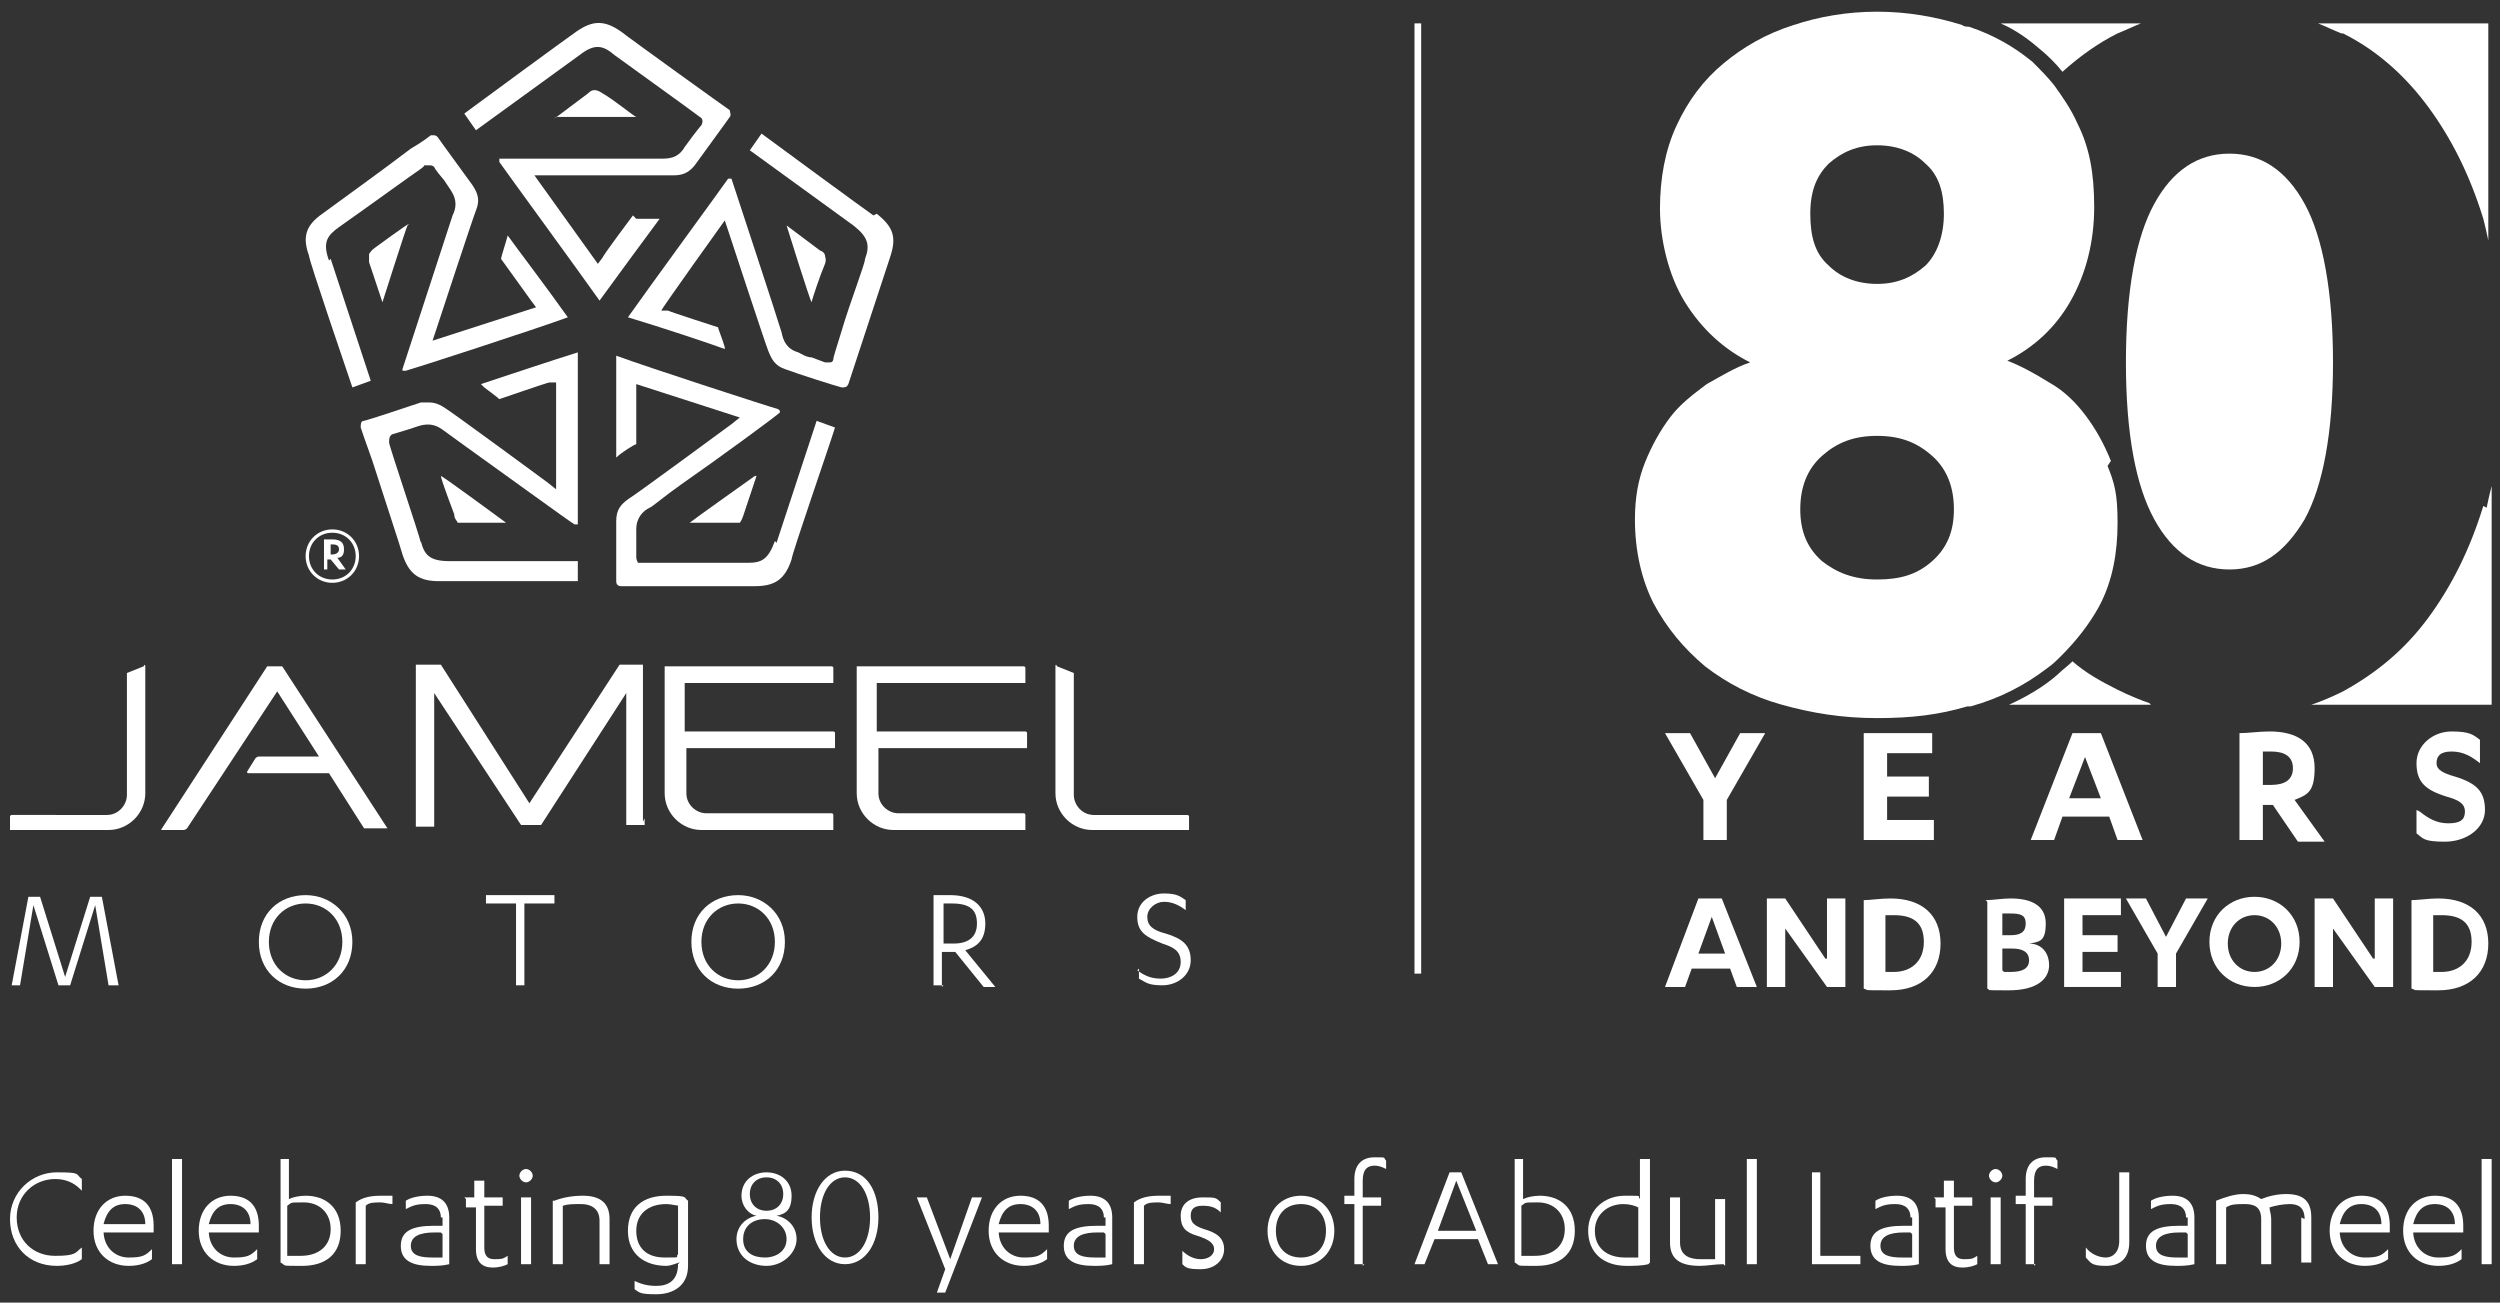 <?xml version="1.0" encoding="UTF-8"?>
<svg id="Layer_1" data-name="Layer 1" xmlns="http://www.w3.org/2000/svg" version="1.1" viewBox="0 0 149.7 78">
  <rect x="0" y="0" width="149.7" height="78" fill="#333333" stroke="none"/>
  <defs>
    <style>
      .cls-1 {
        fill: #fff;
        stroke-width: 0px;
      }
    </style>
  </defs>
  <g>
    <rect class="cls-1" x="84.7" y="1.4" width=".4" height="56.9"/>
    <g>
      <g>
        <path class="cls-1" d="M104.2,43.9h1.5l-2.3,4v2.4h-1.4v-2.4l-2.3-4h1.5l1.5,2.7,1.5-2.7Z"/>
        <path class="cls-1" d="M115.8,49.1v1.2h-4.2v-6.4h4.1v1.2h-2.7v1.4h2.5v1.2h-2.5v1.4h2.8Z"/>
        <path class="cls-1" d="M123.5,48.9l-.5,1.4h-1.4l2.5-6.4h1.7l2.5,6.4h-1.5l-.5-1.4h-2.7ZM124.9,45.2l-1,2.6h1.9l-1-2.6Z"/>
        <path class="cls-1" d="M135.5,50.3h-1.4v-6.4c.5,0,1.2-.1,1.8-.1,1.7,0,2.7.7,2.7,2.2s-.5,1.6-1.2,1.9l1.8,2.5h-1.6l-1.5-2.2h-.6v2.2ZM135.5,47h.5c.8,0,1.3-.3,1.3-1s-.5-1-1.3-1-.4,0-.5,0v2Z"/>
        <path class="cls-1" d="M144.9,48.6c.5.4,1,.7,1.7.7s1-.2,1-.7-.4-.7-1.1-.9c-1.3-.4-1.8-.9-1.8-2s1-1.9,2.1-1.9,1.3.2,1.7.5v1.4c-.5-.4-1-.7-1.7-.7s-.9.3-.9.7.4.6,1.1.8c1.3.4,1.8.9,1.8,2s-1.1,1.9-2.4,1.9-1.3-.2-1.7-.5v-1.4Z"/>
      </g>
      <g>
        <path class="cls-1" d="M101.3,58l-.4,1.1h-1.2l2-5.3h1.4l2.1,5.3h-1.2l-.4-1.1h-2.2ZM102.5,54.9l-.8,2.2h1.6l-.8-2.2Z"/>
        <path class="cls-1" d="M109.4,57.4v-3.6h1.1v5.3h-1.1l-2.5-3.5v3.5h-1.1v-5.3h1.1l2.4,3.6Z"/>
        <path class="cls-1" d="M111.6,53.9c.4,0,1-.1,1.6-.1,1.9,0,3,1,3,2.7s-1.1,2.8-3,2.8-1.2,0-1.6-.1v-5.2ZM112.8,58.2c.2,0,.4,0,.6,0,1,0,1.8-.6,1.8-1.8s-.7-1.6-1.8-1.6-.4,0-.5,0v3.4Z"/>
        <path class="cls-1" d="M118.9,53.9c.4,0,1-.1,1.5-.1,1.2,0,2.1.4,2.1,1.5s-.4,1.1-1,1.2c.7,0,1.2.5,1.2,1.3s-.7,1.5-2.4,1.5-1,0-1.3-.1v-5.2ZM120,56h.4c.6,0,.9-.2.9-.7s-.3-.6-.9-.6-.4,0-.5,0v1.3ZM120,58.2c.1,0,.3,0,.4,0,.7,0,1.1-.2,1.1-.7s-.4-.7-1-.7h-.6v1.3Z"/>
        <path class="cls-1" d="M127,58.1v1h-3.4v-5.3h3.4v1h-2.3v1.2h2.1v1h-2.1v1.2h2.3Z"/>
        <path class="cls-1" d="M131,53.8h1.2l-1.9,3.3v2h-1.1v-2l-1.9-3.3h1.2l1.2,2.3,1.2-2.3Z"/>
        <path class="cls-1" d="M135,53.7c1.5,0,2.7,1.1,2.7,2.7s-1.2,2.7-2.7,2.7-2.7-1.1-2.7-2.7,1.2-2.7,2.7-2.7ZM135,54.8c-.9,0-1.6.7-1.6,1.7s.7,1.7,1.6,1.7,1.6-.7,1.6-1.7-.7-1.7-1.6-1.7Z"/>
        <path class="cls-1" d="M142.2,57.4v-3.6h1.1v5.3h-1.1l-2.5-3.5v3.5h-1.1v-5.3h1.1l2.4,3.6Z"/>
        <path class="cls-1" d="M144.4,53.9c.4,0,1-.1,1.6-.1,1.9,0,3,1,3,2.7s-1.1,2.8-3,2.8-1.2,0-1.6-.1v-5.2ZM145.6,58.2c.2,0,.4,0,.6,0,1,0,1.8-.6,1.8-1.8s-.7-1.6-1.8-1.6-.4,0-.5,0v3.4Z"/>
      </g>
      <path class="cls-1" d="M140.3,2c2,1,3.7,2.5,5.1,4.4,1.4,1.9,2.5,4.1,3.3,6.7.1.4.2.8.3,1.3V1.4h-10.2c.5.2.9.4,1.4.6Z"/>
      <path class="cls-1" d="M138,12.2c-1.1-2-2.6-3-4.5-3s-3.4,1-4.5,3c-1.1,2-1.7,5.2-1.7,9.5s.6,7.4,1.7,9.4c1.1,2,2.6,3,4.5,3s3.3-1,4.5-3c1.1-2,1.7-5.2,1.7-9.4s-.6-7.5-1.7-9.5Z"/>
      <path class="cls-1" d="M128.2,1.4c-.5.2-.9.4-1.4.6-1.2.6-2.3,1.4-3.3,2.3-.4-.5-.9-1-1.4-1.4-.7-.6-1.4-1.1-2.3-1.5h8.3Z"/>
      <path class="cls-1" d="M128.8,42.2h-8.5c1.1-.5,2.1-1.1,2.9-1.8.3-.3.6-.5.9-.8h0c.8.7,1.7,1.2,2.7,1.7.6.3,1.3.6,1.9.8Z"/>
      <path class="cls-1" d="M148.7,30.3c-.8,2.6-1.9,4.8-3.3,6.7-1.4,1.9-3.1,3.3-5.1,4.4-.6.3-1.3.6-1.9.8h10.8v-13.1c-.1.4-.2.8-.3,1.3Z"/>
      <path class="cls-1" d="M126.4,27.6c-.4-1-.9-1.9-1.5-2.7-.6-.8-1.3-1.5-2.2-2-.8-.5-1.7-1-2.5-1.3,1.6-.8,2.9-2,3.8-3.6.9-1.6,1.4-3.5,1.4-5.6s-.3-3.6-1-5c-.4-.9-.9-1.6-1.4-2.3-.4-.5-.8-.9-1.3-1.4-1.1-.9-2.3-1.6-3.8-2.1-.1,0-.3,0-.4-.1-1.6-.5-3.3-.8-5.1-.8s-3.5.3-5,.8c-1.6.5-3,1.3-4.2,2.3-1.2,1-2.1,2.2-2.8,3.7-.7,1.5-1,3.2-1,5s.5,4,1.5,5.6c1,1.6,2.3,2.8,3.9,3.6-.9.3-1.7.8-2.6,1.3-.8.6-1.6,1.2-2.2,2-.6.8-1.1,1.7-1.5,2.7-.4,1-.6,2.1-.6,3.4,0,1.9.4,3.6,1.1,5,.8,1.5,1.8,2.7,3.1,3.8,1.3,1,2.8,1.8,4.6,2.3,1.8.5,3.6.8,5.7.8s3.7-.2,5.4-.7c0,0,.1,0,.2,0,1.8-.5,3.3-1.3,4.6-2.3.3-.2.6-.5.8-.7.9-.9,1.7-1.9,2.3-3,.8-1.5,1.1-3.2,1.1-5s-.2-2.4-.6-3.4ZM109.5,9.8c.8-.7,1.7-1.1,2.9-1.1s2.2.4,2.9,1.1c.8.7,1.1,1.7,1.1,3s-.4,2.4-1.1,3.1c-.8.7-1.7,1.1-2.9,1.1s-2.2-.4-2.9-1.1c-.8-.7-1.1-1.7-1.1-3.1s.4-2.3,1.1-3ZM115.7,33.6c-.9.8-1.9,1.1-3.3,1.1s-2.4-.4-3.3-1.1c-.9-.8-1.3-1.8-1.3-3.1s.4-2.4,1.3-3.2,1.9-1.2,3.3-1.2,2.4.4,3.3,1.2c.9.8,1.3,1.9,1.3,3.2s-.4,2.3-1.3,3.1Z"/>
    </g>
    <g>
      <g>
        <g>
          <g>
            <path class="cls-1" d="M30.3,31.3s-3.8-2.8-3.9-2.8c0,0,0,0,0,0,0,0,0,0,0,0,0,0,0,0,0,0,0,.2.8,2.3.8,2.3h0c0,.3.2.4.2.5,0,0,.2,0,.5,0h2.5c0,0,0,0,0,0,0,0,0,0,0,0h0Z"/>
            <path class="cls-1" d="M25.2,32.5c-.1-.5-1.9-5.8-1.9-6h0c0-.2,0-.4.2-.5,0,0,0,0,1-.3l.6-.2c.7-.2,1.1,0,1.5.3h0s1.1.8,1.1.8c2.1,1.5,6.5,4.7,6.7,4.8,0,0,.1,0,.2,0,0,0,0,0,0-.1,0-.4,0-8.2,0-10.2-1.3.4-4.9,1.6-5.8,1.9,0,0,.1.1.2.2.4.3.8.6.9.7,0,0,0,0,0,0,0,0,2.9-1,3-1h.4c0-.1,0,6.4,0,6.4l-.5-.4c0,0-5.7-4.2-6.2-4.5-.3-.2-.6-.3-.9-.3s-.3,0-.5,0c-.9.3-3,1-3.4,1.1-.2,0-.2.2-.2.4,0,0,.3.9.7,2,.7,2.2,1.7,5.2,1.8,5.6.4,1.2,1,1.6,2.2,1.6h0c.3,0,7.3,0,8.3,0v-1.2h-7.7c-1.2,0-1.5-.4-1.7-1.2Z"/>
            <polygon class="cls-1" points="23.9 26.4 23.9 26.4 23.9 26.4 23.9 26.4"/>
            <path class="cls-1" d="M33.3,7h0s4.7,0,4.8,0c0,0,0,0,0,0,0,0,0,0,0,0-.1,0-1.3-1-2-1.4-.3-.2-.4-.2-.5-.2s-.2,0-.4.2l-2,1.5s0,0,0,0c0,0,0,0,0,0Z"/>
            <path class="cls-1" d="M37.9,12.9s0,0,0,0c0,0-1.8,2.4-1.8,2.5l-.3.4-3.8-5.3h.7c0,0,7.1,0,7.6,0,.5,0,.9-.1,1.3-.6.5-.7,1.9-2.6,2.1-2.9.1-.1,0-.3,0-.4-.3-.2-6-4.3-6.5-4.7-1-.7-1.7-.7-2.7,0-.3.2-5.9,4.3-6.7,4.9l.7,1,6.2-4.5c.9-.7,1.4-.6,2.1,0,.4.3,5,3.6,5.1,3.7.2.1.2.3.1.5,0,0-.2.2-1,1.3h0c-.4.7-1,.7-1.4.7h0c-.6,0-9.3,0-9.6,0,0,0-.1,0-.1,0,0,0,0,0,0,.2.2.3,4.8,6.6,6,8.3.8-1.1,3-4.1,3.6-4.9-.9,0-1.3,0-1.4,0Z"/>
            <path class="cls-1" d="M41.4,7.3s0,0,0,0h0s0,0,0,0Z"/>
            <path class="cls-1" d="M24.5,13.4s0,0,0,0,0,0,0,0c-.1,0-2,1.4-2,1.4-.3.2-.3.3-.4.4,0,0,0,.2,0,.5l.8,2.4s0,0,0,0c0,0,0,0,0,0,0,0,1.4-4.4,1.5-4.6,0,0,0,0,0,0Z"/>
            <path class="cls-1" d="M19.7,15.6c-.4-1.1-.1-1.5.6-2,.3-.2,2.8-2,4.2-3,.7-.5.9-.6.9-.7,0,0,.2,0,.3,0,.1,0,.2,0,.3.1,0,0,0,.1.6.8l.4.6c.4.6.3,1.1.1,1.5h0c-.2.6-2.9,8.9-3,9.2,0,0,0,.1,0,.1,0,0,0,0,.2,0,.4-.1,7.8-2.5,9.7-3.2-1.2-1.7-3.1-4.2-3.6-4.9-.1.4-.4,1.3-.4,1.4,0,0,0,0,0,0,0,0,1.8,2.5,1.8,2.5l.3.4-6.2,2,.2-.6c0,0,2.2-6.7,2.4-7.2.2-.5.2-.9-.2-1.5-.5-.7-1.9-2.6-2.1-2.9,0,0-.1-.1-.2-.1s-.1,0-.2,0c0,0-.5.4-1.2.8-1.7,1.3-4.9,3.6-5.3,3.9-1,.7-1.2,1.4-.8,2.5,0,.3,2.3,7,2.6,7.9l1.1-.4-2.4-7.3Z"/>
            <path class="cls-1" d="M45.2,28.5h0s-3.8,2.7-3.9,2.8c0,0,0,0,0,0,0,0,0,0,0,0,.2,0,2.4,0,2.5,0,.3,0,.4,0,.5,0,0,0,.1-.1.2-.4l.8-2.4s0,0,0,0c0,0,0,0,0,0Z"/>
            <path class="cls-1" d="M46.4,32.4c-.4,1.1-.8,1.3-1.6,1.3-.5,0-6.1,0-6.3,0,0,0-.2,0-.3,0,0,0-.1-.2-.1-.3h0s0-.2,0-1.2v-.5c0-.7.4-1.1.8-1.3h0c.1,0,.9-.7,1.9-1.4,2.3-1.6,5.7-4.1,5.9-4.3,0,0,0,0,0-.1,0,0,0,0-.1-.1-.4-.1-7.8-2.5-9.7-3.2,0,2.1,0,5.2,0,6.1.3-.3,1.1-.8,1.2-.8,0,0,0,0,0,0,0,0,0-3.1,0-3.1v-.5s6.2,2,6.2,2l-.5.4c0,0-5.7,4.2-6.2,4.5-.4.3-.7.6-.7,1.3,0,.9,0,3.2,0,3.6,0,.2.1.3.3.3h.7c1.8,0,6.8,0,7.3,0,0,0,0,0,0,0,1.2,0,1.8-.4,2.2-1.6,0-.3,2.3-6.9,2.6-7.9l-1.1-.4-2.4,7.3Z"/>
            <path class="cls-1" d="M48.6,18.1s0,0,0,0h0c0-.1.5-1.6.8-2.3.1-.3,0-.4,0-.5,0,0,0-.2-.3-.3l-2-1.5s0,0,0,0c0,0,0,0,0,0,0,0,1.4,4.5,1.5,4.6,0,0,0,0,0,0Z"/>
            <path class="cls-1" d="M52.3,12.9c-.3-.2-5.9-4.3-6.7-4.9l-.7,1,6.2,4.5c.9.7,1,1.2.7,2,0,.3-.9,2.6-1.4,4.3-.4,1.3-.5,1.6-.5,1.7,0,0,0,.2-.2.2,0,0-.2,0-.3,0,0,0,0,0-.8-.3-.3,0-.6-.2-.8-.3-.7-.2-.9-.7-1-1.2h0c-.2-.7-2.9-8.9-3-9.2,0,0,0,0-.1,0,0,0,0,0-.1,0-.2.3-4.8,6.6-6,8.3,2,.6,5,1.6,5.8,1.9,0,0,0,0,0-.1-.1-.4-.4-1.1-.4-1.2,0,0,0,0,0,0,0,0-2.8-.9-3-1h-.4c0-.1,3.8-5.4,3.8-5.4l.2.6c0,0,2.2,6.7,2.4,7.2.2.5.4.9,1,1.1.8.3,3,1,3.4,1.1.2,0,.3,0,.4-.2.1-.3,2.3-7,2.5-7.6.4-1.2.2-1.8-.8-2.6Z"/>
          </g>
          <g>
            <path class="cls-1" d="M19.7,34.1h-.3v-1.8c.1,0,.3,0,.5,0,.5,0,.7.2.7.6s-.2.5-.4.5l.5.7h-.4l-.5-.6h-.2v.6ZM19.7,33.2h.2c.2,0,.4-.1.4-.3s-.1-.3-.4-.3-.1,0-.1,0v.7Z"/>
            <path class="cls-1" d="M19.9,34.9c-.9,0-1.6-.7-1.6-1.6s.7-1.6,1.6-1.6,1.6.7,1.6,1.6-.7,1.6-1.6,1.6ZM19.9,31.9c-.8,0-1.4.6-1.4,1.4s.6,1.4,1.4,1.4,1.4-.6,1.4-1.4-.6-1.4-1.4-1.4Z"/>
          </g>
          <g>
            <path class="cls-1" d="M.6,48.8v.8c0,0,0,.1,0,.1h5.9c1.2,0,2.2-1,2.2-2.2v-7.6s0-.2-.1,0l-1,.4s0,0,0,.1v7.2c0,.6-.5,1.2-1.2,1.2H.7s-.1,0-.1.1Z"/>
            <path class="cls-1" d="M38.5,49.2v-9.4s0,0,0,0h-1.4s0,0,0,0l-5.4,8.3-5.3-8.3s0,0-.1,0h-1.4s0,0,0,0v9.7c0,0,0,0,0,0h1.1c0,0,0,0,0,0v-8l5.2,7.9s0,0,.2,0h.9s0,0,.1,0l5.1-7.9v7.5h0v.4c0,0,0,0,0,0h1.1c0,0,0,0,0,0v-.4h0Z"/>
            <path class="cls-1" d="M23.2,49.6l-6.3-9.7h0s0,0,0,0h-.9s0,0,0,0l-6.3,9.7s-.1.1,0,.1h1.3c.1,0,.2-.1.2-.1l5.4-8.2,2.5,3.9h-3.6c0,0-.1,0-.2.1l-.5.8c0,.1,0,.1.1.1h4.8l2.1,3.3s0,0,.1,0h1.4c.1,0,0,0,0,0Z"/>
            <path class="cls-1" d="M61.5,48.7h-7.7c-.6,0-1.2-.5-1.2-1.2v-2.7h8.9s0,0,0-.1v-.8c0-.1-.1-.1-.1-.1h-8.9v-2.9h8.9s0,0,0-.1v-.8c0-.1-.1-.1-.1-.1h-10c0,0,0,0,0,0v7.6c0,1.2,1,2.2,2.2,2.2h7.9s0,0,0-.1v-.8c0-.1-.1-.1-.1-.1Z"/>
            <path class="cls-1" d="M50,48.7h-7.7c-.6,0-1.2-.5-1.2-1.2v-2.7h8.9s0,0,0-.1v-.8c0-.1-.1-.1-.1-.1h-8.9v-2.9h8.9s0,0,0-.1v-.8c0-.1-.1-.1-.1-.1h-10c0,0,0,0,0,0v7.6c0,1.2,1,2.2,2.2,2.2h7.9s0,0,0-.1v-.8c0-.1-.1-.1-.1-.1Z"/>
          </g>
        </g>
        <path class="cls-1" d="M71.2,48.8v.8c0,0,0,.1,0,.1h-5.8s0,0,0,0c-1.2,0-2.2-1-2.2-2.2v-7.6s0-.2.1,0l1,.4s0,0,0,.1v7.2c0,.6.5,1.2,1.2,1.2h5.6s.1,0,.1.1Z"/>
      </g>
      <g>
        <path class="cls-1" d="M3.5,59l-1.5-4.8-.8,4.8h-.5l1-5.3h.7l1.5,4.8,1.5-4.8h.7l1,5.3h-.6l-.8-4.8-1.5,4.8h-.6Z"/>
        <path class="cls-1" d="M18.3,53.6c1.5,0,2.8,1.1,2.8,2.8s-1.2,2.8-2.8,2.8-2.8-1.1-2.8-2.8,1.2-2.8,2.8-2.8ZM18.3,54.1c-1.2,0-2.2.9-2.2,2.3s1,2.3,2.2,2.3,2.2-.9,2.2-2.3-1-2.3-2.2-2.3Z"/>
        <path class="cls-1" d="M31.5,59h-.6v-4.9h-1.8v-.5h4.1v.5h-1.8v4.9Z"/>
        <path class="cls-1" d="M44.2,53.6c1.5,0,2.8,1.1,2.8,2.8s-1.2,2.8-2.8,2.8-2.8-1.1-2.8-2.8,1.2-2.8,2.8-2.8ZM44.2,54.1c-1.2,0-2.2.9-2.2,2.3s1,2.3,2.2,2.3,2.2-.9,2.2-2.3-1-2.3-2.2-2.3Z"/>
        <path class="cls-1" d="M56.5,59h-.6v-5.4c.2,0,.7,0,1,0,1.4,0,2.1.7,2.1,1.7s-.5,1.4-1.2,1.6l1.8,2.2h-.7l-1.7-2.1h-.8v2.1ZM56.5,56.5h.6c.9,0,1.4-.4,1.4-1.2s-.4-1.2-1.5-1.2-.3,0-.5,0v2.4Z"/>
        <path class="cls-1" d="M68.1,58.1c.4.3.8.5,1.4.5s1.2-.3,1.2-1-.5-.9-1.1-1.1c-1-.4-1.5-.7-1.5-1.6s.8-1.4,1.6-1.4,1,.2,1.3.4v.6c-.4-.3-.8-.5-1.3-.5s-1,.4-1,.9.3.8,1.1,1c1,.3,1.5.7,1.5,1.6s-.8,1.5-1.7,1.5-1-.2-1.4-.4v-.6Z"/>
      </g>
    </g>
  </g>
  <g>
    <path class="cls-1" d="M4.8,71.2c-.4-.4-.9-.6-1.5-.6-1.2,0-2.3.9-2.3,2.3s1,2.3,2.3,2.3,1.2-.2,1.6-.5v.7c-.4.3-1,.4-1.5.4-1.7,0-2.8-1.2-2.8-2.8s1.3-2.8,2.8-2.8,1.1.1,1.5.4v.7Z"/>
    <path class="cls-1" d="M6.2,73.7h0c0,1,.7,1.6,1.5,1.6s1-.1,1.4-.5v.6c-.4.3-.9.4-1.4.4-1.2,0-2.1-.8-2.1-2.1s.8-2.1,1.9-2.1,1.7.6,1.7,1.8v.4h-3.1ZM8.7,73.3c0-.8-.5-1.2-1.2-1.2s-1.1.4-1.3,1.2h2.5Z"/>
    <path class="cls-1" d="M10.9,75.7h-.6v-6.3h.6v6.3Z"/>
    <path class="cls-1" d="M12.5,73.7h0c0,1,.7,1.6,1.5,1.6s1-.1,1.4-.5v.6c-.4.3-.9.4-1.4.4-1.2,0-2.1-.8-2.1-2.1s.8-2.1,1.9-2.1,1.7.6,1.7,1.8v.4h-3.1ZM15,73.3c0-.8-.5-1.2-1.2-1.2s-1.1.4-1.3,1.2h2.5Z"/>
    <path class="cls-1" d="M16.7,69.4h.6v2.4c.2-.1.6-.2,1-.2,1.2,0,2.1.7,2.1,2.1s-.9,2.1-2.3,2.1-.9,0-1.3-.2v-6.2ZM17.2,75.2c.2,0,.5,0,.8,0,1.1,0,1.8-.6,1.8-1.6s-.7-1.6-1.6-1.6-.7,0-1,.2v3Z"/>
    <path class="cls-1" d="M21.9,75.7h-.6v-3.7c.4-.3.9-.4,1.5-.4s.4,0,.7,0v.5c-.2,0-.5-.1-.7-.1-.4,0-.7,0-.9.2v3.4Z"/>
    <path class="cls-1" d="M26.4,72.9c0-.5-.3-.8-.9-.8s-.8.1-1.2.3v-.5c.3-.2.8-.3,1.3-.3.8,0,1.3.4,1.3,1.3v2.8c-.4.1-.8.1-1.1.1-1.1,0-1.8-.3-1.8-1.2s.7-1.2,2-1.2h.5v-.5ZM26.4,73.8h-.4c-.8,0-1.4.2-1.4.8s.6.7,1.3.7.4,0,.6,0v-1.4Z"/>
    <path class="cls-1" d="M27.8,71.7h.6v-1h.6v1h1.1v.5h-1.1v2.5c0,.5.2.7.6.7s.5,0,.8-.2v.5c-.2.1-.5.2-.9.2-.6,0-1-.3-1-1.1v-2.5h-.6v-.5Z"/>
    <path class="cls-1" d="M31.1,70.4c0-.2.2-.4.4-.4s.4.2.4.4-.2.4-.4.4-.4-.2-.4-.4ZM31.8,75.7h-.6v-4h.6v4Z"/>
    <path class="cls-1" d="M33.2,71.9c.5-.2,1.1-.3,1.7-.3,1,0,1.6.4,1.6,1.4v2.7h-.6v-2.6c0-.8-.6-1-1.1-1s-.8,0-1.1.1v3.5h-.6v-3.8Z"/>
    <path class="cls-1" d="M40.7,75.6c-.1,0-.5.2-.8.2-1.3,0-2.3-.7-2.3-2.1s.9-2.1,2.3-2.1,1,.1,1.3.3v3.9c0,1.2-.9,1.7-1.9,1.7s-1-.1-1.3-.3v-.5c.4.2.8.3,1.3.3.7,0,1.3-.3,1.3-1.3h0ZM40.7,72.2c-.2,0-.5-.1-.8-.1-1.1,0-1.8.6-1.8,1.6s.6,1.6,1.7,1.6.6,0,.8-.2v-2.9Z"/>
    <path class="cls-1" d="M44.1,74.2c0-.8.6-1.3,1.2-1.4-.5-.1-.9-.6-.9-1.2,0-.9.7-1.4,1.5-1.4s1.5.5,1.5,1.4-.4,1.1-.9,1.2c.6.1,1.2.6,1.2,1.4s-.8,1.6-1.8,1.6-1.8-.6-1.8-1.6ZM47.1,74.2c0-.7-.6-1.2-1.3-1.2s-1.3.4-1.3,1.2.6,1.1,1.3,1.1,1.3-.4,1.3-1.1ZM46.9,71.5c0-.6-.4-1-1-1s-1,.4-1,1,.4,1,1,1,1-.4,1-1Z"/>
    <path class="cls-1" d="M50.6,70.1c1.3,0,2,1.2,2,2.8s-.8,2.8-2,2.8-2-1.2-2-2.8.8-2.8,2-2.8ZM50.6,75.3c.9,0,1.5-1,1.5-2.4s-.6-2.4-1.5-2.4-1.5,1-1.5,2.4.6,2.4,1.5,2.4Z"/>
    <path class="cls-1" d="M56.9,75.4l1.3-3.7h.6l-2.2,5.7h-.5l.5-1.4-1.7-4.3h.6l1.4,3.7Z"/>
    <path class="cls-1" d="M59.8,73.7h0c0,1,.7,1.6,1.5,1.6s1-.1,1.4-.5v.6c-.4.3-.9.4-1.4.4-1.2,0-2.1-.8-2.1-2.1s.8-2.1,1.9-2.1,1.7.6,1.7,1.8v.4h-3.1ZM62.3,73.3c0-.8-.5-1.2-1.2-1.2s-1.1.4-1.3,1.2h2.5Z"/>
    <path class="cls-1" d="M66.1,72.9c0-.5-.3-.8-.9-.8s-.8.1-1.2.3v-.5c.3-.2.8-.3,1.3-.3.8,0,1.3.4,1.3,1.3v2.8c-.4.1-.8.1-1.1.1-1.1,0-1.8-.3-1.8-1.2s.7-1.2,2-1.2h.5v-.5ZM66.1,73.8h-.4c-.8,0-1.4.2-1.4.8s.6.7,1.3.7.4,0,.6,0v-1.4Z"/>
    <path class="cls-1" d="M68.5,75.7h-.6v-3.7c.4-.3.9-.4,1.5-.4s.4,0,.7,0v.5c-.2,0-.5-.1-.7-.1-.4,0-.7,0-.9.2v3.4Z"/>
    <path class="cls-1" d="M70.8,74.9c.3.3.7.5,1.1.5s.8-.2.8-.6-.4-.6-1-.8c-.7-.2-1-.5-1-1.2s.5-1.1,1.3-1.1.8,0,1.1.3v.6c-.3-.3-.6-.4-1.1-.4s-.7.2-.7.6.2.6.8.8c.7.2,1.2.5,1.2,1.2s-.6,1.2-1.4,1.2-.9-.1-1.1-.3v-.6Z"/>
    <path class="cls-1" d="M77.9,71.6c1.2,0,2,.9,2,2.1s-.8,2.1-2,2.1-2-.9-2-2.1.8-2.1,2-2.1ZM77.9,72.1c-.9,0-1.5.6-1.5,1.6s.6,1.6,1.5,1.6,1.5-.6,1.5-1.6-.6-1.6-1.5-1.6Z"/>
    <path class="cls-1" d="M81.7,75.7h-.6v-3.6h-.6v-.5h.6v-1c0-.8.4-1.3,1.2-1.3s.5,0,.7.2v.5c-.2-.1-.4-.2-.7-.2-.4,0-.7.2-.7.9v1h1.1v.5h-1.1v3.6Z"/>
    <path class="cls-1" d="M85.9,74.2l-.6,1.5h-.6l2.1-5.5h.7l2.2,5.5h-.6l-.6-1.5h-2.7ZM87.2,70.7l-1.1,3h2.3l-1.2-3Z"/>
    <path class="cls-1" d="M90.6,69.4h.6v2.4c.2-.1.6-.2,1-.2,1.2,0,2.1.7,2.1,2.1s-.9,2.1-2.3,2.1-.9,0-1.3-.2v-6.2ZM91.1,75.2c.2,0,.5,0,.8,0,1.1,0,1.8-.6,1.8-1.6s-.7-1.6-1.6-1.6-.7,0-1,.2v3Z"/>
    <path class="cls-1" d="M98.7,75.7c-.4.1-.9.1-1.3.1-1.4,0-2.3-.8-2.3-2.1s1-2.1,2.2-2.1.7,0,.9.2v-2.4h.6v6.2ZM98.1,72.3c-.2-.1-.5-.2-.9-.2-.9,0-1.7.6-1.7,1.6s.7,1.6,1.8,1.6.5,0,.8,0v-3Z"/>
    <path class="cls-1" d="M103.2,75.7c-.5,0-1,.1-1.4.1-1.2,0-1.8-.4-1.8-1.4v-2.7h.6v2.7c0,.8.6,1,1.2,1s.6,0,.9,0v-3.6h.6v4Z"/>
    <path class="cls-1" d="M105.2,75.7h-.6v-6.3h.6v6.3Z"/>
    <path class="cls-1" d="M108.4,70.2h.6v5h2.4v.5h-2.9v-5.5Z"/>
    <path class="cls-1" d="M114.4,72.9c0-.5-.3-.8-.9-.8s-.8.1-1.2.3v-.5c.3-.2.8-.3,1.3-.3.8,0,1.3.4,1.3,1.3v2.8c-.4.1-.8.1-1.1.1-1.1,0-1.8-.3-1.8-1.2s.7-1.2,2-1.2h.5v-.5ZM114.4,73.8h-.4c-.8,0-1.4.2-1.4.8s.6.7,1.3.7.4,0,.6,0v-1.4Z"/>
    <path class="cls-1" d="M115.8,71.7h.6v-1h.6v1h1.1v.5h-1.1v2.5c0,.5.2.7.6.7s.5,0,.8-.2v.5c-.2.1-.5.2-.9.2-.6,0-1-.3-1-1.1v-2.5h-.6v-.5Z"/>
    <path class="cls-1" d="M119.1,70.4c0-.2.2-.4.4-.4s.4.2.4.4-.2.4-.4.4-.4-.2-.4-.4ZM119.8,75.7h-.6v-4h.6v4Z"/>
    <path class="cls-1" d="M121.9,75.7h-.6v-3.6h-.6v-.5h.6v-1c0-.8.4-1.3,1.2-1.3s.5,0,.7.2v.5c-.2-.1-.4-.2-.7-.2-.4,0-.7.2-.7.9v1h1.1v.5h-1.1v3.6Z"/>
    <path class="cls-1" d="M124.9,74.7c.3.4.8.6,1.2.6s.8-.3.8-1v-4.1h.6v4.2c0,.9-.5,1.4-1.4,1.4s-.9-.2-1.2-.5v-.6Z"/>
    <path class="cls-1" d="M130.9,72.9c0-.5-.3-.8-.9-.8s-.8.1-1.2.3v-.5c.3-.2.8-.3,1.3-.3.8,0,1.3.4,1.3,1.3v2.8c-.4.1-.8.1-1.1.1-1.1,0-1.8-.3-1.8-1.2s.7-1.2,2-1.2h.5v-.5ZM130.9,73.8h-.4c-.8,0-1.4.2-1.4.8s.6.7,1.3.7.4,0,.6,0v-1.4Z"/>
    <path class="cls-1" d="M138,73c0-.8-.5-.9-.9-.9s-.9.1-1.2.2c0,.2.1.4.1.7v2.7h-.6v-2.7c0-.8-.5-.9-1-.9s-.8,0-1.1.2v3.4h-.6v-3.8c.5-.2,1.1-.4,1.6-.4s.8.1,1.1.3c.5-.2,1-.3,1.5-.3,1,0,1.5.4,1.5,1.4v2.7h-.6v-2.7Z"/>
    <path class="cls-1" d="M140.1,73.7h0c0,1,.7,1.6,1.5,1.6s1-.1,1.4-.5v.6c-.4.3-.9.4-1.4.4-1.2,0-2.1-.8-2.1-2.1s.8-2.1,1.9-2.1,1.7.6,1.7,1.8v.4h-3.1ZM142.6,73.3c0-.8-.5-1.2-1.2-1.2s-1.1.4-1.3,1.2h2.5Z"/>
    <path class="cls-1" d="M144.5,73.7h0c0,1,.7,1.6,1.5,1.6s1-.1,1.4-.5v.6c-.4.3-.9.4-1.4.4-1.2,0-2.1-.8-2.1-2.1s.8-2.1,1.9-2.1,1.7.6,1.7,1.8v.4h-3.1ZM147,73.3c0-.8-.5-1.2-1.2-1.2s-1.1.4-1.3,1.2h2.5Z"/>
    <path class="cls-1" d="M149.2,75.7h-.6v-6.3h.6v6.3Z"/>
  </g>
</svg>